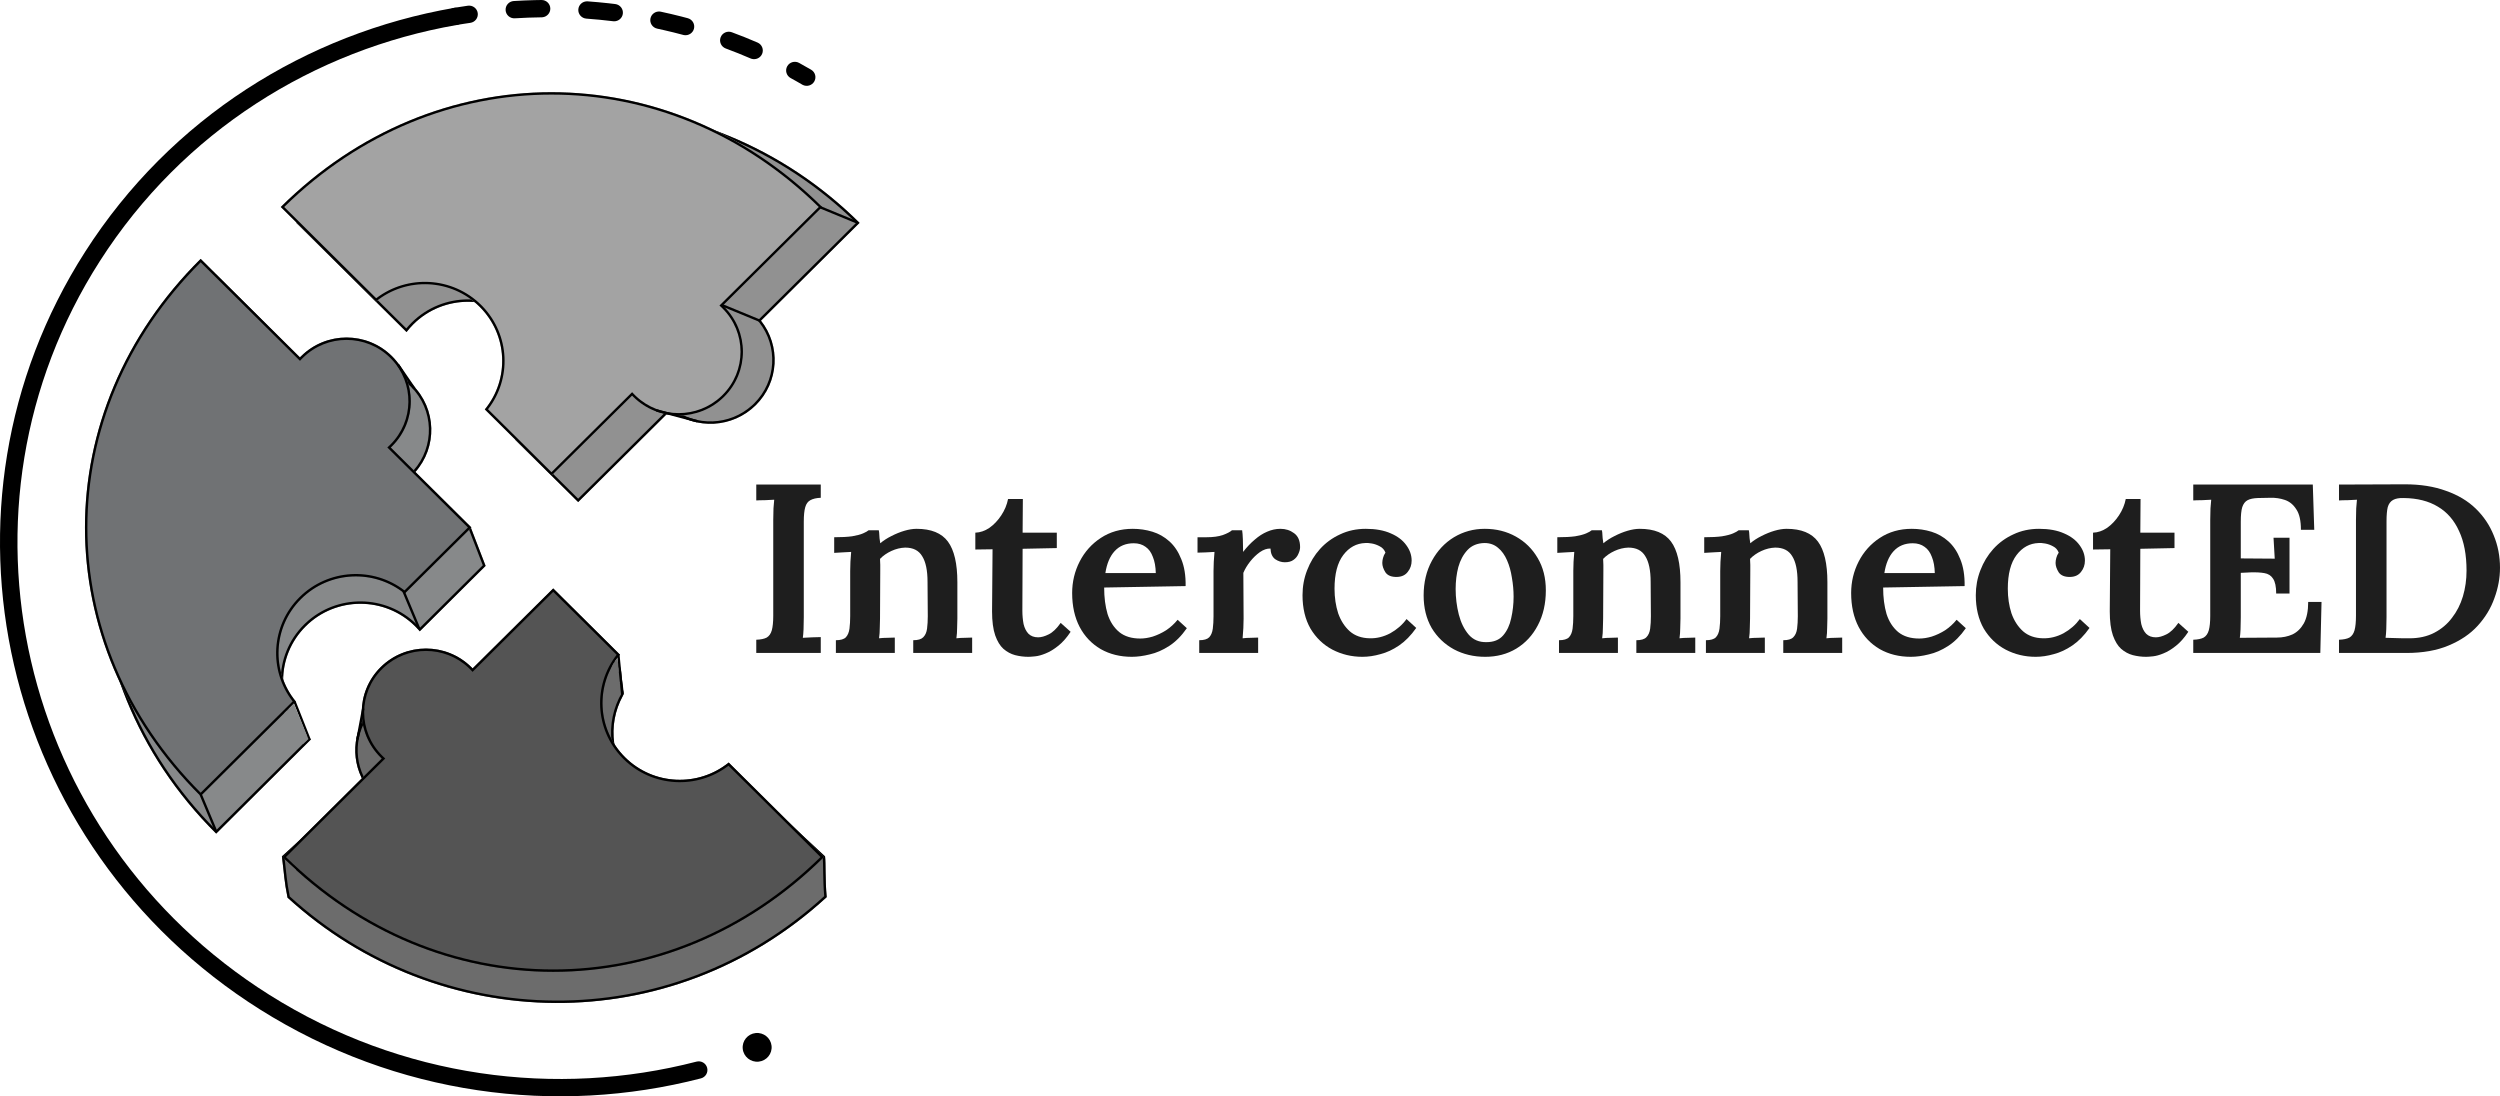 <?xml version="1.0" encoding="utf-8"?>
<svg xmlns="http://www.w3.org/2000/svg" fill="none" height="100%" overflow="visible" preserveAspectRatio="none" style="display: block;" viewBox="0 0 244 107" width="100%">
<g id="IC Logo">
<path d="M228.286 62.438C228.728 62.422 229.067 62.352 229.304 62.227C229.541 62.086 229.706 61.851 229.801 61.522C229.896 61.178 229.943 60.708 229.943 60.113V50.745C229.943 50.353 229.951 49.977 229.966 49.617C229.998 49.257 230.022 48.976 230.038 48.772C229.769 48.788 229.462 48.803 229.115 48.819C228.767 48.819 228.491 48.827 228.286 48.843V47.293L234.723 47.269C236.238 47.269 237.571 47.481 238.723 47.903C239.89 48.31 240.86 48.889 241.633 49.641C242.407 50.392 242.99 51.261 243.385 52.247C243.795 53.233 244 54.29 244 55.417C244 56.403 243.819 57.389 243.456 58.376C243.109 59.362 242.564 60.262 241.823 61.076C241.097 61.874 240.15 62.516 238.983 63.001C237.831 63.487 236.459 63.729 234.865 63.729H228.286V62.438ZM232.925 60.231C232.925 60.653 232.917 61.045 232.901 61.405C232.885 61.765 232.862 62.047 232.83 62.25C233.082 62.25 233.359 62.258 233.658 62.273C233.958 62.273 234.25 62.281 234.534 62.297C234.818 62.297 235.031 62.297 235.173 62.297C236.088 62.297 236.893 62.117 237.587 61.757C238.281 61.397 238.857 60.912 239.314 60.301C239.788 59.691 240.143 58.994 240.379 58.211C240.616 57.413 240.734 56.575 240.734 55.699C240.734 54.149 240.49 52.858 240.001 51.825C239.527 50.776 238.841 49.985 237.942 49.453C237.042 48.905 235.93 48.623 234.605 48.608C234.163 48.592 233.816 48.655 233.564 48.795C233.311 48.936 233.138 49.171 233.043 49.5C232.964 49.829 232.925 50.291 232.925 50.885V60.231Z" fill="#1E1E1E"/>
<path d="M222.156 57.93C222.156 57.257 222.053 56.771 221.848 56.474C221.659 56.176 221.375 55.996 220.996 55.934C220.633 55.871 220.192 55.848 219.671 55.863L218.701 55.91V60.254C218.701 60.677 218.693 61.068 218.677 61.428C218.661 61.773 218.638 62.047 218.606 62.25L222.227 62.227C222.779 62.227 223.284 62.125 223.741 61.921C224.199 61.702 224.57 61.342 224.854 60.841C225.138 60.325 225.28 59.628 225.28 58.751H226.581L226.463 63.729H214.062V62.438C214.504 62.422 214.843 62.352 215.08 62.227C215.317 62.086 215.482 61.851 215.577 61.522C215.672 61.178 215.719 60.708 215.719 60.113V50.745C215.719 50.353 215.727 49.977 215.743 49.617C215.774 49.257 215.798 48.976 215.814 48.772C215.545 48.788 215.238 48.803 214.891 48.819C214.544 48.819 214.267 48.827 214.062 48.843V47.293H225.729L225.871 51.707H224.57C224.57 50.815 224.42 50.15 224.12 49.711C223.836 49.257 223.465 48.952 223.008 48.795C222.55 48.639 222.077 48.569 221.588 48.584L220.357 48.608C219.931 48.623 219.6 48.694 219.363 48.819C219.127 48.944 218.953 49.171 218.843 49.5C218.748 49.813 218.701 50.283 218.701 50.909V54.501L222.014 54.525L221.896 52.482H223.457V57.93H222.156Z" fill="#1E1E1E"/>
<path d="M209.463 64.105C209.021 64.105 208.587 64.05 208.161 63.941C207.751 63.831 207.372 63.628 207.025 63.33C206.694 63.033 206.426 62.594 206.22 62.015C206.015 61.42 205.913 60.638 205.913 59.667L205.96 53.609L204.28 53.633V51.989C204.753 51.973 205.211 51.817 205.653 51.519C206.094 51.206 206.481 50.799 206.812 50.298C207.143 49.797 207.364 49.265 207.475 48.702H208.918L208.895 51.989H212.231V53.492L208.895 53.562L208.871 59.597C208.871 60.066 208.91 60.505 208.989 60.912C209.084 61.303 209.242 61.616 209.463 61.851C209.699 62.086 210.015 62.203 210.409 62.203C210.709 62.203 211.048 62.109 211.427 61.921C211.821 61.733 212.216 61.358 212.61 60.794L213.58 61.663C213.186 62.258 212.776 62.72 212.35 63.048C211.94 63.377 211.537 63.62 211.143 63.776C210.764 63.933 210.425 64.027 210.125 64.058C209.825 64.089 209.605 64.105 209.463 64.105Z" fill="#1E1E1E"/>
<path d="M198.683 64.105C197.626 64.105 196.648 63.87 195.749 63.401C194.865 62.931 194.156 62.25 193.619 61.358C193.098 60.45 192.838 59.362 192.838 58.094C192.838 57.233 192.988 56.419 193.288 55.652C193.588 54.869 194.006 54.181 194.542 53.586C195.094 52.975 195.749 52.498 196.506 52.153C197.264 51.793 198.1 51.613 199.015 51.613C199.977 51.613 200.79 51.762 201.452 52.059C202.115 52.341 202.62 52.725 202.967 53.21C203.314 53.68 203.488 54.181 203.488 54.713C203.488 55.135 203.361 55.503 203.109 55.816C202.872 56.129 202.525 56.294 202.068 56.309C201.531 56.325 201.153 56.176 200.932 55.863C200.727 55.535 200.624 55.229 200.624 54.947C200.624 54.791 200.648 54.627 200.695 54.454C200.742 54.267 200.821 54.094 200.932 53.938C200.821 53.656 200.64 53.453 200.387 53.327C200.135 53.187 199.875 53.093 199.606 53.046C199.338 52.999 199.125 52.983 198.967 52.999C198.1 53.03 197.382 53.421 196.814 54.173C196.246 54.924 195.962 56.02 195.962 57.46C195.962 58.321 196.08 59.119 196.317 59.855C196.569 60.575 196.948 61.162 197.453 61.616C197.958 62.054 198.605 62.281 199.393 62.297C200.088 62.313 200.758 62.148 201.405 61.804C202.052 61.444 202.58 60.982 202.991 60.419L203.937 61.287C203.417 62.023 202.856 62.594 202.257 63.001C201.657 63.408 201.05 63.69 200.435 63.847C199.835 64.019 199.251 64.105 198.683 64.105Z" fill="#1E1E1E"/>
<path d="M186.493 64.105C185.357 64.105 184.348 63.855 183.464 63.354C182.581 62.837 181.894 62.117 181.405 61.193C180.916 60.254 180.672 59.151 180.672 57.883C180.672 56.787 180.916 55.761 181.405 54.807C181.894 53.852 182.581 53.085 183.464 52.505C184.363 51.911 185.405 51.613 186.588 51.613C187.251 51.613 187.89 51.707 188.505 51.895C189.12 52.083 189.672 52.396 190.161 52.834C190.65 53.273 191.037 53.852 191.321 54.572C191.621 55.292 191.763 56.169 191.747 57.202L183.795 57.343C183.795 58.313 183.906 59.174 184.127 59.925C184.363 60.661 184.742 61.248 185.263 61.687C185.783 62.109 186.47 62.321 187.322 62.321C187.7 62.321 188.103 62.258 188.528 62.133C188.97 61.992 189.404 61.788 189.83 61.522C190.256 61.24 190.635 60.896 190.966 60.489L191.865 61.311C191.345 62.062 190.769 62.641 190.138 63.048C189.507 63.455 188.876 63.729 188.245 63.87C187.613 64.027 187.03 64.105 186.493 64.105ZM183.914 55.934H188.836C188.82 55.308 188.726 54.783 188.552 54.361C188.394 53.922 188.158 53.593 187.842 53.374C187.527 53.139 187.14 53.022 186.683 53.022C185.91 53.022 185.286 53.28 184.813 53.797C184.356 54.298 184.056 55.01 183.914 55.934Z" fill="#1E1E1E"/>
<path d="M166.498 63.729V62.485C166.955 62.485 167.279 62.391 167.468 62.203C167.657 62 167.776 61.718 167.823 61.358C167.87 60.998 167.894 60.591 167.894 60.137V55.722C167.894 55.441 167.902 55.143 167.918 54.83C167.934 54.517 167.957 54.196 167.989 53.867C167.736 53.883 167.444 53.899 167.113 53.914C166.798 53.93 166.537 53.946 166.332 53.961V52.435C167.042 52.435 167.626 52.404 168.083 52.341C168.541 52.263 168.896 52.169 169.148 52.059C169.401 51.95 169.582 51.848 169.693 51.754H170.687C170.718 51.926 170.734 52.067 170.734 52.177C170.734 52.286 170.742 52.404 170.758 52.529C170.773 52.639 170.797 52.803 170.829 53.022C171.144 52.756 171.507 52.521 171.917 52.318C172.343 52.099 172.769 51.926 173.195 51.801C173.621 51.676 174.015 51.613 174.378 51.613C175.798 51.613 176.816 52.028 177.431 52.858C178.046 53.687 178.354 55.01 178.354 56.826V60.372C178.354 60.622 178.346 60.927 178.33 61.287C178.33 61.632 178.307 61.968 178.259 62.297C178.528 62.266 178.804 62.25 179.088 62.25C179.372 62.234 179.608 62.227 179.798 62.227V63.729H174.047V62.485C174.505 62.485 174.828 62.391 175.017 62.203C175.222 62 175.349 61.718 175.396 61.358C175.443 60.998 175.467 60.591 175.467 60.137L175.443 56.803C175.443 55.675 175.27 54.838 174.923 54.29C174.591 53.727 174.039 53.445 173.266 53.445C172.809 53.46 172.359 53.57 171.917 53.773C171.475 53.977 171.105 54.235 170.805 54.548C170.821 54.736 170.829 54.932 170.829 55.135C170.829 55.339 170.829 55.542 170.829 55.746L170.805 60.372C170.805 60.622 170.797 60.927 170.781 61.287C170.781 61.632 170.758 61.968 170.71 62.297C170.963 62.266 171.231 62.25 171.515 62.25C171.815 62.234 172.059 62.227 172.248 62.227V63.729H166.498Z" fill="#1E1E1E"/>
<path d="M152.158 63.729V62.485C152.616 62.485 152.939 62.391 153.129 62.203C153.318 62 153.436 61.718 153.484 61.358C153.531 60.998 153.555 60.591 153.555 60.137V55.722C153.555 55.441 153.562 55.143 153.578 54.83C153.594 54.517 153.618 54.196 153.649 53.867C153.397 53.883 153.105 53.899 152.774 53.914C152.458 53.93 152.198 53.946 151.993 53.961V52.435C152.703 52.435 153.286 52.404 153.744 52.341C154.201 52.263 154.556 52.169 154.809 52.059C155.061 51.95 155.243 51.848 155.353 51.754H156.347C156.379 51.926 156.394 52.067 156.394 52.177C156.394 52.286 156.402 52.404 156.418 52.529C156.434 52.639 156.458 52.803 156.489 53.022C156.805 52.756 157.168 52.521 157.578 52.318C158.004 52.099 158.43 51.926 158.856 51.801C159.282 51.676 159.676 51.613 160.039 51.613C161.459 51.613 162.476 52.028 163.092 52.858C163.707 53.687 164.015 55.01 164.015 56.826V60.372C164.015 60.622 164.007 60.927 163.991 61.287C163.991 61.632 163.967 61.968 163.92 62.297C164.188 62.266 164.464 62.25 164.748 62.25C165.032 62.234 165.269 62.227 165.458 62.227V63.729H159.708V62.485C160.165 62.485 160.489 62.391 160.678 62.203C160.883 62 161.009 61.718 161.056 61.358C161.104 60.998 161.127 60.591 161.127 60.137L161.104 56.803C161.104 55.675 160.93 54.838 160.583 54.29C160.252 53.727 159.7 53.445 158.927 53.445C158.469 53.46 158.019 53.57 157.578 53.773C157.136 53.977 156.765 54.235 156.465 54.548C156.481 54.736 156.489 54.932 156.489 55.135C156.489 55.339 156.489 55.542 156.489 55.746L156.465 60.372C156.465 60.622 156.458 60.927 156.442 61.287C156.442 61.632 156.418 61.968 156.371 62.297C156.623 62.266 156.891 62.25 157.175 62.25C157.475 62.234 157.72 62.227 157.909 62.227V63.729H152.158Z" fill="#1E1E1E"/>
<path d="M144.958 64.105C143.838 64.105 142.82 63.862 141.905 63.377C140.99 62.876 140.264 62.18 139.728 61.287C139.207 60.379 138.947 59.323 138.947 58.117C138.947 56.849 139.215 55.722 139.751 54.736C140.288 53.75 141.006 52.983 141.905 52.435C142.82 51.887 143.822 51.613 144.911 51.613C146.031 51.613 147.04 51.864 147.94 52.365C148.839 52.866 149.549 53.562 150.07 54.454C150.606 55.347 150.874 56.403 150.874 57.624C150.874 58.908 150.614 60.043 150.093 61.029C149.588 62 148.886 62.759 147.987 63.307C147.103 63.839 146.094 64.105 144.958 64.105ZM145.076 62.673C145.786 62.673 146.33 62.454 146.709 62.015C147.088 61.577 147.348 61.021 147.49 60.348C147.648 59.659 147.727 58.955 147.727 58.235C147.727 57.624 147.671 57.006 147.561 56.38C147.466 55.754 147.309 55.19 147.088 54.689C146.867 54.173 146.575 53.766 146.212 53.468C145.849 53.155 145.407 52.999 144.887 52.999C144.193 53.014 143.64 53.241 143.23 53.68C142.82 54.118 142.52 54.674 142.331 55.347C142.157 56.02 142.071 56.732 142.071 57.483C142.071 58.329 142.173 59.158 142.378 59.972C142.583 60.771 142.907 61.428 143.349 61.945C143.79 62.446 144.366 62.688 145.076 62.673Z" fill="#1E1E1E"/>
<path d="M132.972 64.105C131.915 64.105 130.937 63.87 130.037 63.401C129.154 62.931 128.444 62.25 127.907 61.358C127.387 60.45 127.126 59.362 127.126 58.094C127.126 57.233 127.276 56.419 127.576 55.652C127.876 54.869 128.294 54.181 128.83 53.586C129.383 52.975 130.037 52.498 130.795 52.153C131.552 51.793 132.388 51.613 133.303 51.613C134.265 51.613 135.078 51.762 135.741 52.059C136.403 52.341 136.908 52.725 137.255 53.21C137.602 53.68 137.776 54.181 137.776 54.713C137.776 55.135 137.65 55.503 137.397 55.816C137.161 56.129 136.813 56.294 136.356 56.309C135.819 56.325 135.441 56.176 135.22 55.863C135.015 55.535 134.912 55.229 134.912 54.947C134.912 54.791 134.936 54.627 134.983 54.454C135.031 54.267 135.11 54.094 135.22 53.938C135.11 53.656 134.928 53.453 134.676 53.327C134.423 53.187 134.163 53.093 133.895 53.046C133.627 52.999 133.414 52.983 133.256 52.999C132.388 53.03 131.67 53.421 131.102 54.173C130.534 54.924 130.25 56.02 130.25 57.46C130.25 58.321 130.369 59.119 130.605 59.855C130.858 60.575 131.236 61.162 131.741 61.616C132.246 62.054 132.893 62.281 133.682 62.297C134.376 62.313 135.046 62.148 135.693 61.804C136.34 61.444 136.869 60.982 137.279 60.419L138.225 61.287C137.705 62.023 137.145 62.594 136.545 63.001C135.946 63.408 135.338 63.69 134.723 63.847C134.123 64.019 133.54 64.105 132.972 64.105Z" fill="#1E1E1E"/>
<path d="M117.044 62.485C117.501 62.485 117.825 62.391 118.014 62.203C118.203 62 118.322 61.718 118.369 61.358C118.416 60.998 118.44 60.591 118.44 60.137V55.722C118.44 55.441 118.448 55.143 118.464 54.83C118.479 54.517 118.503 54.196 118.535 53.867C118.266 53.883 117.975 53.899 117.659 53.914C117.344 53.914 117.083 53.922 116.878 53.938V52.435H117.754C118.385 52.435 118.913 52.365 119.339 52.224C119.765 52.067 120.065 51.911 120.239 51.754H121.233C121.264 51.942 121.288 52.239 121.304 52.646C121.319 53.053 121.327 53.46 121.327 53.867C121.69 53.398 122.069 52.999 122.463 52.67C122.858 52.325 123.26 52.067 123.67 51.895C124.096 51.707 124.53 51.613 124.972 51.613C125.476 51.613 125.918 51.754 126.297 52.036C126.691 52.318 126.889 52.772 126.889 53.398C126.889 53.601 126.833 53.82 126.723 54.055C126.628 54.29 126.47 54.486 126.25 54.642C126.044 54.799 125.76 54.877 125.398 54.877C125.066 54.877 124.751 54.775 124.451 54.572C124.167 54.353 124.017 54.008 124.001 53.539C123.67 53.523 123.323 53.64 122.96 53.891C122.613 54.141 122.297 54.447 122.013 54.807C121.729 55.167 121.509 55.535 121.351 55.91L121.375 60.372C121.375 60.622 121.367 60.927 121.351 61.287C121.335 61.632 121.311 61.968 121.28 62.297C121.532 62.266 121.8 62.25 122.084 62.25C122.368 62.234 122.605 62.227 122.794 62.227V63.729H117.044V62.485Z" fill="#1E1E1E"/>
<path d="M110.463 64.105C109.327 64.105 108.318 63.855 107.434 63.354C106.551 62.837 105.864 62.117 105.375 61.193C104.886 60.254 104.642 59.151 104.642 57.883C104.642 56.787 104.886 55.761 105.375 54.807C105.864 53.852 106.551 53.085 107.434 52.505C108.333 51.911 109.375 51.613 110.558 51.613C111.221 51.613 111.86 51.707 112.475 51.895C113.09 52.083 113.642 52.396 114.131 52.834C114.621 53.273 115.007 53.852 115.291 54.572C115.591 55.292 115.733 56.169 115.717 57.202L107.766 57.343C107.766 58.313 107.876 59.174 108.097 59.925C108.333 60.661 108.712 61.248 109.233 61.687C109.753 62.109 110.44 62.321 111.292 62.321C111.67 62.321 112.073 62.258 112.499 62.133C112.94 61.992 113.374 61.788 113.8 61.522C114.226 61.24 114.605 60.896 114.936 60.489L115.835 61.311C115.315 62.062 114.739 62.641 114.108 63.048C113.477 63.455 112.846 63.729 112.215 63.87C111.584 64.027 111 64.105 110.463 64.105ZM107.884 55.934H112.806C112.79 55.308 112.696 54.783 112.522 54.361C112.364 53.922 112.128 53.593 111.812 53.374C111.497 53.139 111.11 53.022 110.653 53.022C109.88 53.022 109.256 53.28 108.783 53.797C108.326 54.298 108.026 55.01 107.884 55.934Z" fill="#1E1E1E"/>
<path d="M100.375 64.105C99.933 64.105 99.499 64.05 99.073 63.941C98.663 63.831 98.284 63.628 97.937 63.33C97.606 63.033 97.338 62.594 97.133 62.015C96.928 61.42 96.825 60.638 96.825 59.667L96.873 53.609L95.192 53.633V51.989C95.666 51.973 96.123 51.817 96.565 51.519C97.007 51.206 97.393 50.799 97.724 50.298C98.056 49.797 98.277 49.265 98.387 48.702H99.831L99.807 51.989H103.144V53.492L99.807 53.562L99.783 59.597C99.783 60.066 99.823 60.505 99.902 60.912C99.996 61.303 100.154 61.616 100.375 61.851C100.612 62.086 100.927 62.203 101.322 62.203C101.621 62.203 101.961 62.109 102.339 61.921C102.734 61.733 103.128 61.358 103.522 60.794L104.493 61.663C104.098 62.258 103.688 62.72 103.262 63.048C102.852 63.377 102.45 63.62 102.055 63.776C101.677 63.933 101.337 64.027 101.038 64.058C100.738 64.089 100.517 64.105 100.375 64.105Z" fill="#1E1E1E"/>
<path d="M81.582 63.729V62.485C82.04 62.485 82.364 62.391 82.553 62.203C82.742 62 82.861 61.718 82.908 61.358C82.955 60.998 82.979 60.591 82.979 60.137V55.722C82.979 55.441 82.987 55.143 83.002 54.83C83.018 54.517 83.042 54.196 83.073 53.867C82.821 53.883 82.529 53.899 82.198 53.914C81.882 53.93 81.622 53.946 81.417 53.961V52.435C82.127 52.435 82.711 52.404 83.168 52.341C83.626 52.263 83.981 52.169 84.233 52.059C84.486 51.95 84.667 51.848 84.777 51.754H85.771C85.803 51.926 85.819 52.067 85.819 52.177C85.819 52.286 85.826 52.404 85.842 52.529C85.858 52.639 85.882 52.803 85.913 53.022C86.229 52.756 86.592 52.521 87.002 52.318C87.428 52.099 87.854 51.926 88.28 51.801C88.706 51.676 89.1 51.613 89.463 51.613C90.883 51.613 91.901 52.028 92.516 52.858C93.131 53.687 93.439 55.01 93.439 56.826V60.372C93.439 60.622 93.431 60.927 93.415 61.287C93.415 61.632 93.391 61.968 93.344 62.297C93.612 62.266 93.888 62.25 94.172 62.25C94.456 62.234 94.693 62.227 94.882 62.227V63.729H89.132V62.485C89.589 62.485 89.913 62.391 90.102 62.203C90.307 62 90.433 61.718 90.481 61.358C90.528 60.998 90.552 60.591 90.552 60.137L90.528 56.803C90.528 55.675 90.354 54.838 90.007 54.29C89.676 53.727 89.124 53.445 88.351 53.445C87.893 53.46 87.444 53.57 87.002 53.773C86.56 53.977 86.189 54.235 85.89 54.548C85.905 54.736 85.913 54.932 85.913 55.135C85.913 55.339 85.913 55.542 85.913 55.746L85.89 60.372C85.89 60.622 85.882 60.927 85.866 61.287C85.866 61.632 85.842 61.968 85.795 62.297C86.047 62.266 86.316 62.25 86.6 62.25C86.899 62.234 87.144 62.227 87.333 62.227V63.729H81.582Z" fill="#1E1E1E"/>
<path d="M80.107 48.584C79.681 48.6 79.342 48.678 79.089 48.819C78.853 48.944 78.687 49.171 78.592 49.5C78.498 49.829 78.45 50.298 78.45 50.909V60.231C78.45 60.653 78.442 61.045 78.427 61.405C78.411 61.765 78.387 62.047 78.356 62.25C78.624 62.234 78.932 62.219 79.279 62.203C79.626 62.187 79.902 62.18 80.107 62.18V63.729H73.812V62.438C74.254 62.422 74.593 62.352 74.83 62.227C75.066 62.086 75.232 61.851 75.327 61.522C75.421 61.178 75.469 60.708 75.469 60.113V50.745C75.469 50.353 75.477 49.977 75.492 49.617C75.524 49.257 75.547 48.976 75.563 48.772C75.295 48.788 74.987 48.803 74.64 48.819C74.293 48.819 74.017 48.827 73.812 48.843V47.293H80.107V48.584Z" fill="#1E1E1E"/>
<path d="M25.368 98.518C38.714 106.925 54.311 108.9 68.409 105.25C68.865 105.132 69.137 104.671 69.018 104.219C68.9 103.767 68.434 103.497 67.979 103.615C54.322 107.15 39.214 105.238 26.281 97.091C1.731 81.625 -5.661 49.563 9.745 25.485C17.862 12.798 30.689 4.854 44.604 2.435C45.068 2.355 45.377 1.917 45.297 1.457C45.215 0.997 44.774 0.69 44.311 0.77C29.947 3.266 16.693 11.472 8.307 24.578C-7.613 49.46 0.038 82.561 25.368 98.518Z" fill="black"/>
<path d="M76.832 6.469C77.06 6.06 77.578 5.912 77.99 6.138C78.385 6.354 78.778 6.577 79.167 6.804C79.572 7.042 79.707 7.56 79.468 7.962C79.244 8.339 78.771 8.48 78.379 8.301L78.301 8.261C78.114 8.151 77.925 8.042 77.736 7.935L77.166 7.618C76.754 7.392 76.605 6.878 76.832 6.469ZM70.332 3.645C70.496 3.208 70.987 2.985 71.427 3.148C72.275 3.461 73.113 3.797 73.94 4.155C74.371 4.342 74.568 4.841 74.379 5.269C74.203 5.67 73.75 5.866 73.339 5.735L73.258 5.705C72.459 5.359 71.651 5.034 70.833 4.732C70.392 4.569 70.168 4.082 70.332 3.645ZM63.486 1.79C63.579 1.363 63.983 1.081 64.412 1.128L64.498 1.142C65.162 1.284 65.821 1.438 66.476 1.605L67.129 1.777C67.583 1.9 67.851 2.364 67.728 2.815C67.612 3.237 67.193 3.497 66.767 3.427L66.682 3.408C66.052 3.238 65.418 3.081 64.779 2.936L64.14 2.794C63.68 2.696 63.387 2.247 63.486 1.79ZM56.444 0.915C56.476 0.478 56.836 0.143 57.268 0.131L57.355 0.132C58.032 0.181 58.707 0.242 59.379 0.316L60.049 0.395C60.516 0.453 60.847 0.875 60.789 1.338C60.735 1.772 60.357 2.088 59.925 2.079L59.839 2.072C58.975 1.966 58.106 1.881 57.232 1.818C56.763 1.785 56.41 1.38 56.444 0.915ZM49.347 0.996C49.318 0.53 49.675 0.129 50.144 0.1C50.822 0.058 51.499 0.029 52.174 0.012L52.848 6.46719e-05C53.319 -0.006 53.705 0.368 53.711 0.834C53.716 1.272 53.385 1.636 52.956 1.685L52.869 1.69C52 1.701 51.126 1.733 50.249 1.787C49.78 1.816 49.376 1.462 49.347 0.996ZM44.326 0.763C44.772 0.689 45.217 0.62 45.662 0.557C46.128 0.491 46.56 0.811 46.627 1.273C46.693 1.736 46.37 2.164 45.904 2.23C45.688 2.261 45.472 2.293 45.256 2.327L44.608 2.43C44.144 2.508 43.705 2.197 43.627 1.736C43.549 1.276 43.862 0.84 44.326 0.763Z" fill="black"/>
<path d="M75.305 102.076C75.385 102.847 74.821 103.537 74.044 103.617C73.267 103.697 72.572 103.137 72.491 102.366C72.41 101.595 72.975 100.905 73.752 100.825C74.529 100.745 75.224 101.305 75.305 102.076Z" fill="black"/>
<path d="M73.77 39.541C71.5 41.793 67.924 41.958 65.463 40.038L56.427 49.003L50.261 42.894C50.525 42.694 50.779 42.474 51.02 42.234C53.967 39.311 53.967 34.571 51.02 31.647C48.074 28.723 43.296 28.723 40.349 31.647C40.105 31.889 39.882 32.145 39.678 32.41L28.918 21.75C44.568 6.222 68.839 6.813 83.894 21.75L74.271 31.298C76.207 33.74 76.04 37.288 73.77 39.541Z" fill="#919191"/>
<path d="M51.328 31.624C54.226 34.649 54.179 39.432 51.188 42.401C51.004 42.583 50.813 42.754 50.616 42.914L56.427 48.671L65.444 39.724L65.609 39.853C67.903 41.644 71.204 41.55 73.394 39.572L73.602 39.375C75.786 37.207 75.948 33.793 74.085 31.443L73.955 31.279L83.558 21.751C68.635 7.118 44.757 6.545 29.254 21.751L39.658 32.057C39.821 31.859 39.995 31.666 40.182 31.481C43.221 28.465 48.149 28.465 51.188 31.481L51.328 31.624ZM51.02 31.647C48.074 28.723 43.296 28.723 40.349 31.647C40.105 31.889 39.882 32.145 39.678 32.41L28.918 21.75C44.568 6.222 68.839 6.813 83.894 21.75L74.271 31.298C76.207 33.74 76.04 37.288 73.77 39.541C71.5 41.793 67.924 41.958 65.463 40.038L56.427 49.003L50.261 42.894C50.525 42.694 50.779 42.474 51.02 42.234C53.967 39.311 53.967 34.571 51.02 31.647Z" fill="black"/>
<path d="M70.675 38.73C68.226 41.16 64.255 41.16 61.806 38.73C61.767 38.691 61.728 38.652 61.691 38.612L53.824 46.417L47.316 39.959C49.738 37.019 49.567 32.677 46.803 29.934C44.038 27.192 39.662 27.022 36.699 29.425L27.402 20.201C42.457 5.263 65.192 5.263 80.247 20.201L70.557 29.816C70.597 29.853 70.636 29.891 70.675 29.93C73.124 32.36 73.124 36.3 70.675 38.73Z" fill="#A3A3A3"/>
<path d="M47.102 29.902C49.775 32.684 49.952 36.961 47.632 39.941L53.824 46.085L61.695 38.276L61.862 38.451C61.898 38.489 61.936 38.526 61.974 38.564L62.085 38.672C64.412 40.866 68.069 40.866 70.396 38.672L70.507 38.564C72.864 36.225 72.864 32.435 70.507 30.096L70.394 29.986L70.218 29.82L79.911 20.202C65.004 5.577 42.645 5.577 27.738 20.202L36.717 29.111C39.77 26.772 44.171 26.991 46.97 29.768L47.102 29.902ZM46.803 29.934C44.038 27.192 39.662 27.022 36.699 29.425L27.402 20.201C42.457 5.263 65.192 5.263 80.247 20.201L70.557 29.816C70.597 29.853 70.636 29.891 70.675 29.93C73.124 32.36 73.124 36.3 70.675 38.73C68.226 41.16 64.255 41.16 61.806 38.73C61.767 38.691 61.728 38.652 61.691 38.612L53.824 46.417L47.316 39.959C49.738 37.019 49.567 32.677 46.803 29.934Z" fill="black"/>
<path d="M74.236 31.209L74.145 31.426L70.484 29.917L70.575 29.7L74.236 31.209Z" fill="black"/>
<path d="M68.068 40.995L68.037 41.108L68.007 41.222L64.031 40.165L64.092 39.939L68.068 40.995Z" fill="black"/>
<path d="M83.718 21.612L83.627 21.828L79.967 20.319L80.058 20.103L83.718 21.612Z" fill="black"/>
<path d="M40.259 37.563C42.618 39.904 42.706 43.643 40.523 46.087L45.942 51.463L47.395 55.231L40.969 61.616C40.826 61.447 40.674 61.282 40.514 61.123C37.567 58.199 32.789 58.199 29.843 61.122C26.896 64.046 26.896 68.786 29.843 71.71C30.006 71.872 30.176 72.024 30.349 72.168L21.099 81.361C5.449 65.833 6.044 41.752 21.099 26.814L31.669 37.301C34.132 35.136 37.9 35.223 40.259 37.563Z" fill="#87898A"/>
<path d="M29.819 60.817C32.868 57.942 37.689 57.988 40.681 60.956C40.785 61.059 40.884 61.164 40.98 61.271L47.119 55.172L45.739 51.594L40.199 46.097L40.346 45.931C42.446 43.58 42.361 39.982 40.092 37.73C37.822 35.478 34.195 35.394 31.826 37.477L31.659 37.624L21.1 27.148C6.352 41.954 5.774 65.646 21.1 81.027L30.003 72.18C29.892 72.082 29.782 71.982 29.675 71.876C26.636 68.861 26.636 63.971 29.675 60.956L29.819 60.817ZM29.843 61.122C26.896 64.046 26.896 68.786 29.843 71.71C30.006 71.872 30.176 72.024 30.349 72.168L21.099 81.361C5.449 65.833 6.044 41.752 21.099 26.814L31.669 37.301C34.132 35.136 37.9 35.223 40.259 37.563C42.618 39.904 42.706 43.643 40.523 46.087L45.942 51.463L47.395 55.231L40.969 61.616C40.826 61.447 40.674 61.282 40.514 61.123C37.567 58.199 32.789 58.199 29.843 61.122Z" fill="black"/>
<path d="M38.259 34.764C40.708 37.194 40.708 41.134 38.259 43.564C38.22 43.603 38.18 43.641 38.14 43.678L46.007 51.483L39.498 57.941C36.534 55.538 32.158 55.708 29.394 58.451C26.63 61.194 26.459 65.535 28.881 68.475L19.584 77.7C4.529 62.762 4.529 40.204 19.584 25.267L29.274 34.881C29.312 34.842 29.351 34.803 29.39 34.764C31.839 32.334 35.809 32.334 38.259 34.764Z" fill="#707274"/>
<path d="M29.227 58.285C32.026 55.507 36.427 55.288 39.479 57.627L45.672 51.483L37.801 43.674L37.977 43.508C38.016 43.471 38.054 43.434 38.091 43.398C40.411 41.096 40.447 37.386 38.2 35.041L38.091 34.93C35.734 32.592 31.914 32.592 29.557 34.93C29.519 34.968 29.482 35.005 29.445 35.043L29.278 35.218L19.585 25.6C4.845 40.391 4.845 62.575 19.585 77.367L28.564 68.457C26.207 65.428 26.427 61.062 29.227 58.285ZM29.394 58.451C26.63 61.194 26.459 65.535 28.881 68.475L19.584 77.7C4.529 62.762 4.529 40.204 19.584 25.267L29.274 34.881C29.312 34.842 29.351 34.803 29.39 34.764C31.839 32.334 35.809 32.334 38.259 34.764C40.708 37.194 40.708 41.134 38.259 43.564C38.22 43.603 38.18 43.641 38.14 43.678L46.007 51.483L39.498 57.941C36.534 55.538 32.158 55.708 29.394 58.451Z" fill="black"/>
<path d="M30.11 72.247L30.331 72.161L28.863 68.451L28.643 68.537L30.11 72.247Z" fill="black"/>
<path d="M21.006 81.236L21.225 81.146L19.704 77.514L19.485 77.604L21.006 81.236Z" fill="black"/>
<path d="M40.346 37.989L40.444 37.923L40.542 37.857L38.933 35.509L38.737 35.641L40.346 37.989Z" fill="black"/>
<path d="M40.791 61.371L41.009 61.281L39.488 57.649L39.269 57.739L40.791 61.371Z" fill="black"/>
<path d="M28.682 68.66L27.736 69.622L29.558 72.628L30.102 72.135L28.682 68.66Z" fill="#87898A"/>
<path d="M36.51 68.817C38.694 66.649 42.09 66.413 44.536 68.112L54.327 59.212L60.459 64.917L60.629 66.3C60.168 66.777 61.123 67.321 60.814 67.874C59.227 70.721 59.651 74.375 62.085 76.79C65.031 79.714 69.809 79.713 72.755 76.79C72.831 76.715 72.904 76.638 72.976 76.561L80.525 83.584C80.61 84.294 80.525 85.793 80.687 87.561C65.44 101.569 42.808 101.08 28.064 87.612C27.738 86.014 27.738 85.351 27.515 83.583L35.505 76.321C34.124 73.942 34.459 70.851 36.51 68.817Z" fill="#6C6C6C"/>
<path d="M61.917 76.956C59.355 74.415 58.953 70.541 60.71 67.582C60.629 66.3 60.71 67.237 60.629 66.3L60.487 65.265L54.325 59.532L44.555 68.412L44.4 68.304C42.12 66.721 38.982 66.884 36.877 68.793L36.677 68.983C34.704 70.94 34.382 73.915 35.71 76.204L35.805 76.367L27.765 83.674C27.971 85.342 27.98 85.994 28.281 87.491C42.911 100.803 65.308 101.291 80.441 87.466C80.368 86.618 80.35 85.835 80.341 85.179C80.332 84.538 80.33 84.035 80.298 83.694L72.985 76.891C72.964 76.912 72.944 76.935 72.923 76.956C69.884 79.971 64.956 79.972 61.917 76.956ZM62.085 76.79C65.031 79.714 69.809 79.713 72.755 76.79C72.831 76.715 72.904 76.638 72.976 76.561L80.525 83.584C80.61 84.294 80.525 85.793 80.687 87.561C65.44 101.569 42.808 101.08 28.064 87.612C27.738 86.014 27.738 85.351 27.515 83.583L35.505 76.321C34.124 73.942 34.459 70.851 36.51 68.817C38.694 66.649 42.09 66.413 44.536 68.112L54.327 59.212L60.487 64.943L60.629 65.554C60.71 66.549 60.772 66.549 60.879 67.695C60.86 67.769 60.825 67.853 60.772 67.951C59.235 70.786 59.672 74.397 62.085 76.79Z" fill="black"/>
<path d="M37.143 65.121C39.592 62.691 43.563 62.691 46.012 65.121C46.051 65.159 46.089 65.198 46.127 65.237L53.994 57.432L60.503 63.89C58.08 66.831 58.251 71.173 61.016 73.916C63.78 76.659 68.156 76.828 71.12 74.424L80.416 83.649C65.362 98.587 42.626 98.587 27.571 83.649L37.261 74.034C37.221 73.997 37.182 73.959 37.143 73.921C34.694 71.49 34.694 67.55 37.143 65.121Z" fill="#545454"/>
<path d="M60.717 73.948C58.042 71.165 57.865 66.889 60.186 63.908L53.994 57.764L46.123 65.574L45.955 65.399C45.919 65.362 45.882 65.324 45.844 65.287L45.733 65.179C43.406 62.985 39.748 62.984 37.422 65.179L37.31 65.287C34.953 67.625 34.954 71.416 37.31 73.754L37.424 73.865L37.6 74.03L27.907 83.648C42.814 98.273 65.173 98.273 80.081 83.648L71.101 74.738C68.049 77.078 63.648 76.859 60.848 74.082L60.717 73.948ZM61.016 73.916C63.78 76.659 68.156 76.828 71.12 74.424L80.416 83.649C65.362 98.587 42.626 98.587 27.571 83.649L37.261 74.034C37.221 73.997 37.182 73.959 37.143 73.921C34.694 71.49 34.694 67.55 37.143 65.121C39.592 62.691 43.563 62.691 46.012 65.121C46.051 65.159 46.089 65.198 46.127 65.237L53.994 57.432L60.503 63.89C58.08 66.831 58.251 71.173 61.016 73.916Z" fill="black"/>
<path d="M35.567 69.172L35.334 69.129L34.766 72.158L34.999 72.201L35.567 69.172Z" fill="black"/>
<path d="M60.849 67.77L60.613 67.793L60.229 63.878L60.465 63.856L60.849 67.77Z" fill="black"/>
<path d="M60.275 64.195L60.393 65.557C60.251 65.588 59.892 65.595 59.721 65.369C59.551 65.144 60.031 64.493 60.275 64.195Z" fill="#6C6C6C"/>
<path d="M27.878 83.966L28.043 85.61L28.895 84.905L27.878 83.966Z" fill="#6C6C6C"/>
</g>
</svg>
